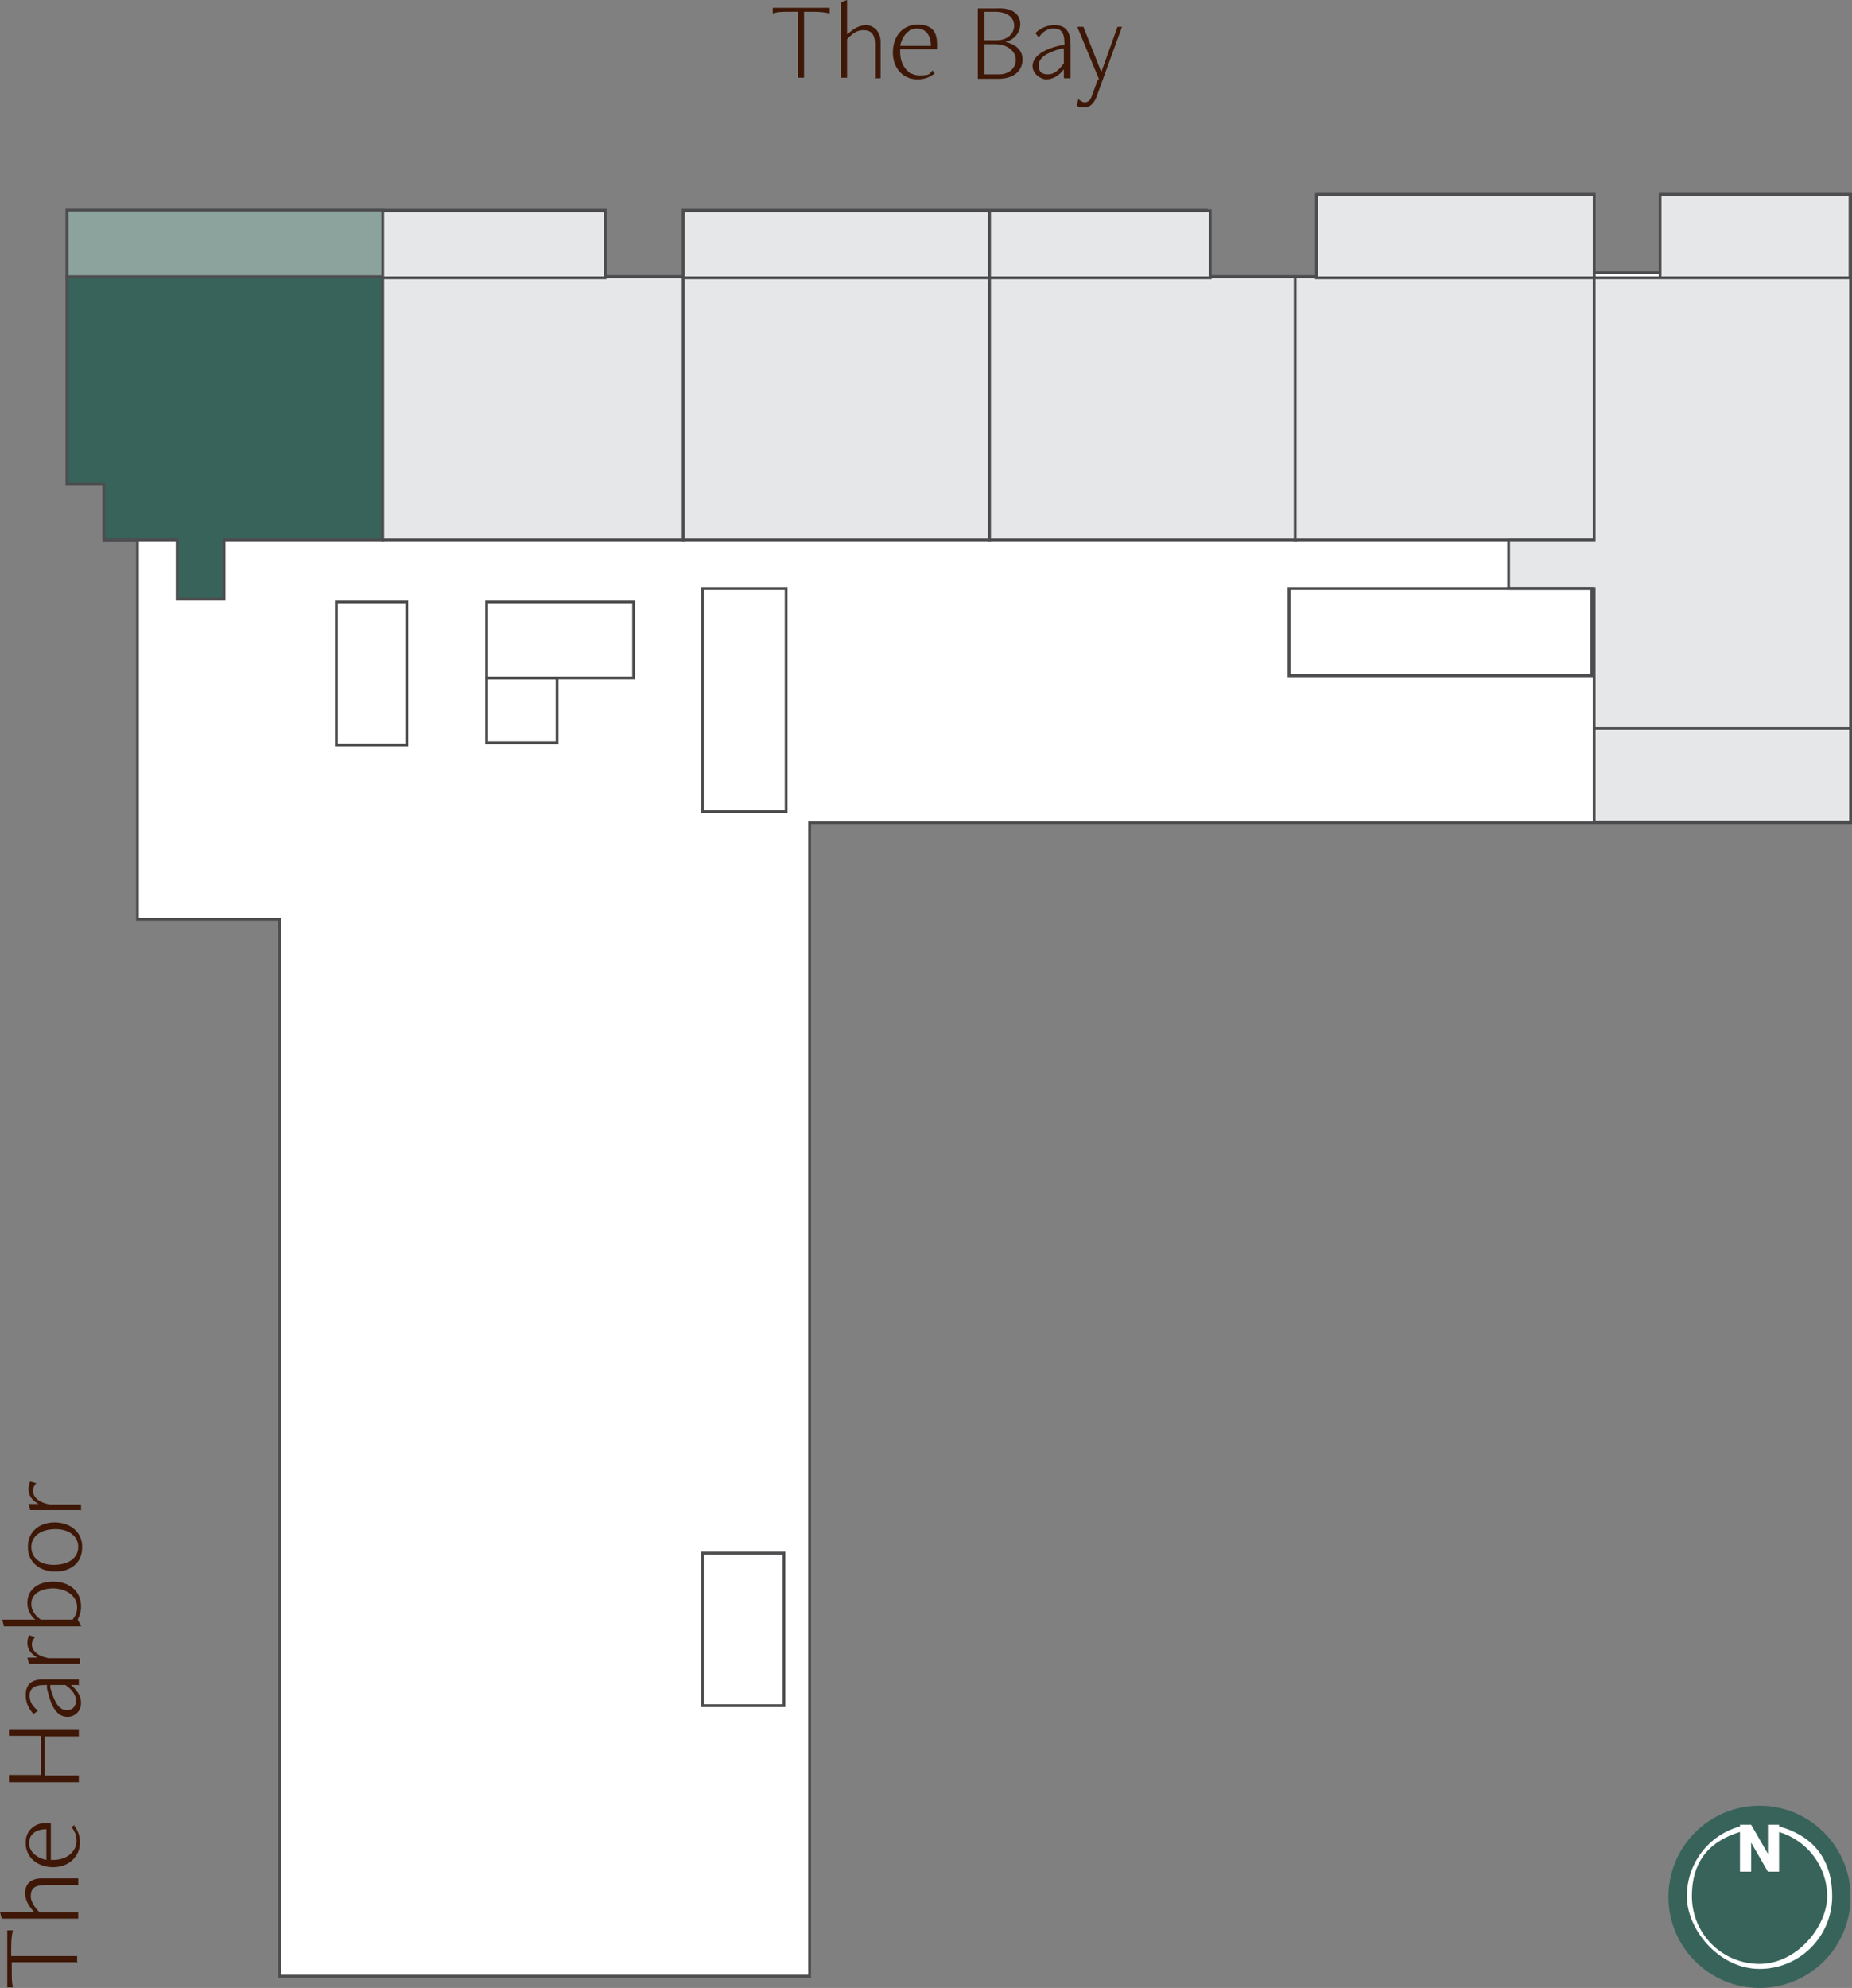 <?xml version="1.0" encoding="UTF-8"?>
<svg id="Artwork" xmlns="http://www.w3.org/2000/svg" xmlns:xlink="http://www.w3.org/1999/xlink" viewBox="0 0 331.45 355.7">
  <rect x="0" y="0" width="331.45" height="355.7" fill="#808080" stroke="none"/>
  <defs>
    <style>
      .cls-1, .cls-2 {
        fill: none;
      }

      .cls-3, .cls-2, .cls-4, .cls-5, .cls-6 {
        stroke: #4d4d4f;
        stroke-miterlimit: 10;
        stroke-width: .5px;
      }

      .cls-3, .cls-7 {
        fill: #fff;
      }

      .cls-8 {
        clip-path: url(#clippath-1);
      }

      .cls-4, .cls-9 {
        fill: #38635a;
      }

      .cls-10 {
        fill: #3e1707;
      }

      .cls-5 {
        fill: #8ca29d;
      }

      .cls-6 {
        fill: #e6e7e8;
      }

      .cls-11 {
        clip-path: url(#clippath);
      }
    </style>
    <clipPath id="clippath">
      <rect class="cls-1" x="298.7" y="323.1" width="32.5" height="32.5"/>
    </clipPath>
    <clipPath id="clippath-1">
      <rect class="cls-1" x="301.9" y="326.5" width="26" height="25.8"/>
    </clipPath>
  </defs>
  <g>
    <path class="cls-10" d="M142.8,13.9V2.1h-1.3c-1.4,0-2.3,0-3.2.3v-1h10.2v1c-.9-.2-1.8-.3-3.2-.3h-1.4v11.8h-1.2.1,0Z"/>
    <path class="cls-10" d="M156.6,13.9v-6c0-1.9-.8-2.5-2.1-2.5s-2.1.8-2.9,1.6v6.9h-1.1V.4l1.1-.4v6.1h.1c1.1-1,2.1-1.6,3.3-1.6s2.6,1,2.6,3v6.5h-1.1l.1-.1h0Z"/>
    <path class="cls-10" d="M167.2,13.2c-.8.6-1.7,1-3,1-2.5,0-4.4-1.9-4.4-4.8s1.7-5,4.5-5,3.4,1.7,3.4,3.4,0,.7,0,1h-6.6v.5c0,2.4,1.4,4.2,3.5,4.2s1.7-.4,2.3-.9l.4.6h-.1,0ZM166.6,8.2c0-2.1-1.1-3.1-2.5-3.1s-2.6,1.2-3,3.1h5.5Z"/>
    <path class="cls-10" d="M175,13.9V1.5h3.3c3.2-.2,4.3,1.3,4.3,2.8s-1.1,2.9-2.7,3.2h0c1.9.4,3.1,1.5,3.1,3.1,0,2.2-1.7,3.6-4.7,3.5h-3.3v-.2h0ZM178.4,7.2c1.9,0,3.1-1.2,3.1-2.6s-1.1-2.5-3.5-2.5h-1.8v5.1h2.2ZM178.9,13.3c1.5,0,2.9-1,2.9-2.6s-1.6-2.8-3.7-2.8h-1.9v5.4s2.7,0,2.7,0Z"/>
    <path class="cls-10" d="M190.4,13.9v-1.5h0c-.8,1.1-2,1.8-3.1,1.8s-2.5-1-2.5-2.4,1.4-2.9,5.1-3.7h.6v-.4c0-2-.7-2.6-1.9-2.6s-2,.6-2.7,1.6l-.6-.8c1.1-1,2.2-1.4,3.4-1.4,2.2,0,2.9,1.3,2.9,3.6v5.9h-1.1l-.1-.1h0ZM190.4,8.7h-.5c-2.8.8-4,1.7-4,3s.7,1.6,1.7,1.6,1.9-.7,2.8-2v-2.7h0s0,.1,0,.1Z"/>
    <path class="cls-10" d="M196.7,14.2l-3.9-9.4h1.1l3.2,8.1,2.9-8.1h.8l-4.4,12.1c-.6,1.8-1.4,2.3-2.4,2.3s-.9-.1-1.3-.3l.3-1.2c.3.3.7.6,1.1.6.7,0,1.1-.4,1.4-1.4l1-2.7h.2,0Z"/>
  </g>
  <g>
    <path class="cls-10" d="M13.9,351.1H2.1v1.3c0,1.4,0,2.3.2,3.2h-1v-10.2h1c-.2.9-.3,1.8-.3,3.2v1.4h11.8v1.3h0l.1-.2h0Z"/>
    <path class="cls-10" d="M14,337.3h-6c-1.9,0-2.5.7-2.5,2,0,1,.8,2.1,1.6,2.9h6.9v1.1H.3l-.3-1.2h6.1c-1-1.1-1.6-2.1-1.6-3.4,0-1.6,1-2.6,3-2.6h6.5v1.1h0v.1Z"/>
    <path class="cls-10" d="M13.3,326.7c.6.8,1,1.7,1,3,0,2.5-2,4.4-4.8,4.4s-5-1.8-4.9-4.5c0-2.1,1.7-3.4,3.5-3.4h1v6.6h.4c2.4,0,4.2-1.4,4.2-3.5,0-1-.4-1.7-.9-2.4l.6-.4h0l-.1.2h0ZM8.3,327.3c-2.1,0-3.1,1.1-3.1,2.5s1.2,2.6,3.1,3v-5.5Z"/>
    <path class="cls-10" d="M14.1,310.7h-6.1v7h6.1v1.2H1.6v-1.3h5.7v-7H1.6v-1.2h12.5v1.3h0Z"/>
    <path class="cls-10" d="M14.2,301.5h-1.5c1.1.9,1.8,2,1.8,3.2,0,1.4-1,2.5-2.4,2.5-1.8,0-2.9-1.5-3.7-5.1v-.6h-.4c-2,0-2.7.7-2.7,1.9s.6,2,1.5,2.7l-.8.6c-1-1.1-1.4-2.2-1.4-3.4,0-2.2,1.4-2.9,3.6-2.8h5.9v1.1h0l.1-.1h0ZM9,301.5v.5c.8,2.8,1.6,4,3,4,1,0,1.6-.7,1.6-1.7s-.7-2-1.9-2.8h-2.7Z"/>
    <path class="cls-10" d="M14.2,297.7H5.2l-.3-1.1h1.8c-1.1-.6-1.8-1.5-1.8-2.6,0-.5.1-1,.3-1.4l1.1.3c-.3.3-.6.8-.6,1.3,0,1.1.9,2.1,3,2.5h5.6v1.1h0l-.1-.1h0Z"/>
    <path class="cls-10" d="M14.5,291H.7l-.3-1.2h5.9c-.8-.7-1.4-1.6-1.4-3,0-2.3,1.8-3.8,4.6-3.8,3.1,0,5.1,1.9,5,4.6,0,.8-.3,1.6-.6,2.2l.6,1.1h0v.1h0ZM12.9,289.9c.6-.7.9-1.4.9-2.3,0-2-1.8-3.3-4.2-3.4-2.3,0-4,1-4,2.8,0,1.2.7,2.1,1.7,2.8h5.5l.1.1Z"/>
    <path class="cls-10" d="M9.9,281.2c-2.9,0-5-1.8-4.9-4.5,0-2.6,2-4.3,4.8-4.3s5,1.8,4.9,4.5c0,2.7-2,4.3-4.8,4.3h0ZM10,273.6c-3,0-4.4,1.5-4.4,3.2,0,1.8,1.4,3.2,4,3.2,3,0,4.4-1.5,4.4-3.2,0-1.8-1.5-3.2-4.1-3.2h.1Z"/>
    <path class="cls-10" d="M14.4,270.2H5.4l-.3-1.1h1.8c-1.1-.6-1.8-1.5-1.8-2.6,0-.5.1-1,.3-1.4l1.1.3c-.3.3-.6.8-.6,1.3,0,1.1.9,2.1,3,2.5h5.6v1.1h0l-.1-.1h0Z"/>
  </g>
  <polygon class="cls-3" points="12 37.6 12 86.6 18.6 86.6 18.6 96.6 24.6 96.6 24.6 164.5 50 164.5 50 353.6 144.9 353.6 144.9 147.2 331.2 147.2 331.2 34.8 297.3 34.8 297.3 48.8 285.3 48.8 285.3 34.8 235.9 34.8 235.9 49.5 215.9 49.5 215.9 37.6 122.3 37.6 122.3 49.5 108.3 49.5 108.3 37.6 12 37.6"/>
  <rect class="cls-5" x="12" y="37.6" width="56.6" height="12"/>
  <polygon class="cls-4" points="12 49.5 12 86.6 18.6 86.6 18.6 96.6 31.7 96.6 31.7 107.2 40.1 107.2 40.1 96.6 68.5 96.6 68.5 49.5 12 49.5"/>
  <rect class="cls-6" x="68.5" y="49.5" width="53.8" height="47.1"/>
  <rect class="cls-6" x="122.3" y="49.5" width="54.8" height="47.1"/>
  <rect class="cls-6" x="177.1" y="49.5" width="54.8" height="47.1"/>
  <rect class="cls-6" x="231.8" y="49.5" width="53.5" height="47.1"/>
  <rect class="cls-6" x="68.5" y="37.7" width="39.8" height="12"/>
  <rect class="cls-6" x="122.3" y="37.7" width="54.8" height="12"/>
  <rect class="cls-6" x="177.1" y="37.7" width="39.5" height="12"/>
  <rect class="cls-6" x="235.6" y="34.8" width="49.7" height="14.9"/>
  <rect class="cls-6" x="297.1" y="34.8" width="34" height="14.9"/>
  <rect class="cls-6" x="285.3" y="130.3" width="45.9" height="16.8"/>
  <polygon class="cls-6" points="285.3 49.7 285.3 96.6 270 96.6 270 105.3 285.3 105.3 285.3 130.3 331.2 130.3 331.2 49.7 285.3 49.7"/>
  <rect class="cls-2" x="125.7" y="277.9" width="14.6" height="27.3"/>
  <rect class="cls-2" x="230.7" y="105.3" width="54.2" height="15.6"/>
  <rect class="cls-2" x="125.7" y="105.3" width="15" height="39.9"/>
  <rect class="cls-2" x="87.1" y="107.7" width="26.3" height="13.6"/>
  <rect class="cls-2" x="87.1" y="121.3" width="12.6" height="11.6"/>
  <rect class="cls-2" x="60.2" y="107.7" width="12.6" height="25.6"/>
  <g class="cls-11">
    <path class="cls-9" d="M314.9,355.7c9,0,16.3-7.3,16.3-16.3s-7.3-16.3-16.3-16.3-16.3,7.3-16.3,16.3,7.3,16.3,16.3,16.3"/>
  </g>
  <g class="cls-8">
    <path class="cls-7" d="M318.4,326.8v-.3h-2v5.2l-3-5.2h-2v.3c-5.5,1.5-9.5,6.5-9.5,12.5s5.8,13,13,13,13-5.8,13-13-4-11-9.5-12.5M314.9,351.4c-6.7,0-12.1-5.4-12.1-12.1s3.6-10,8.6-11.5v7.1h2v-5.2l3,5.2h2v-7.1c5,1.5,8.6,6.1,8.6,11.5s-5.4,12.1-12.1,12.1"/>
  </g>
</svg>